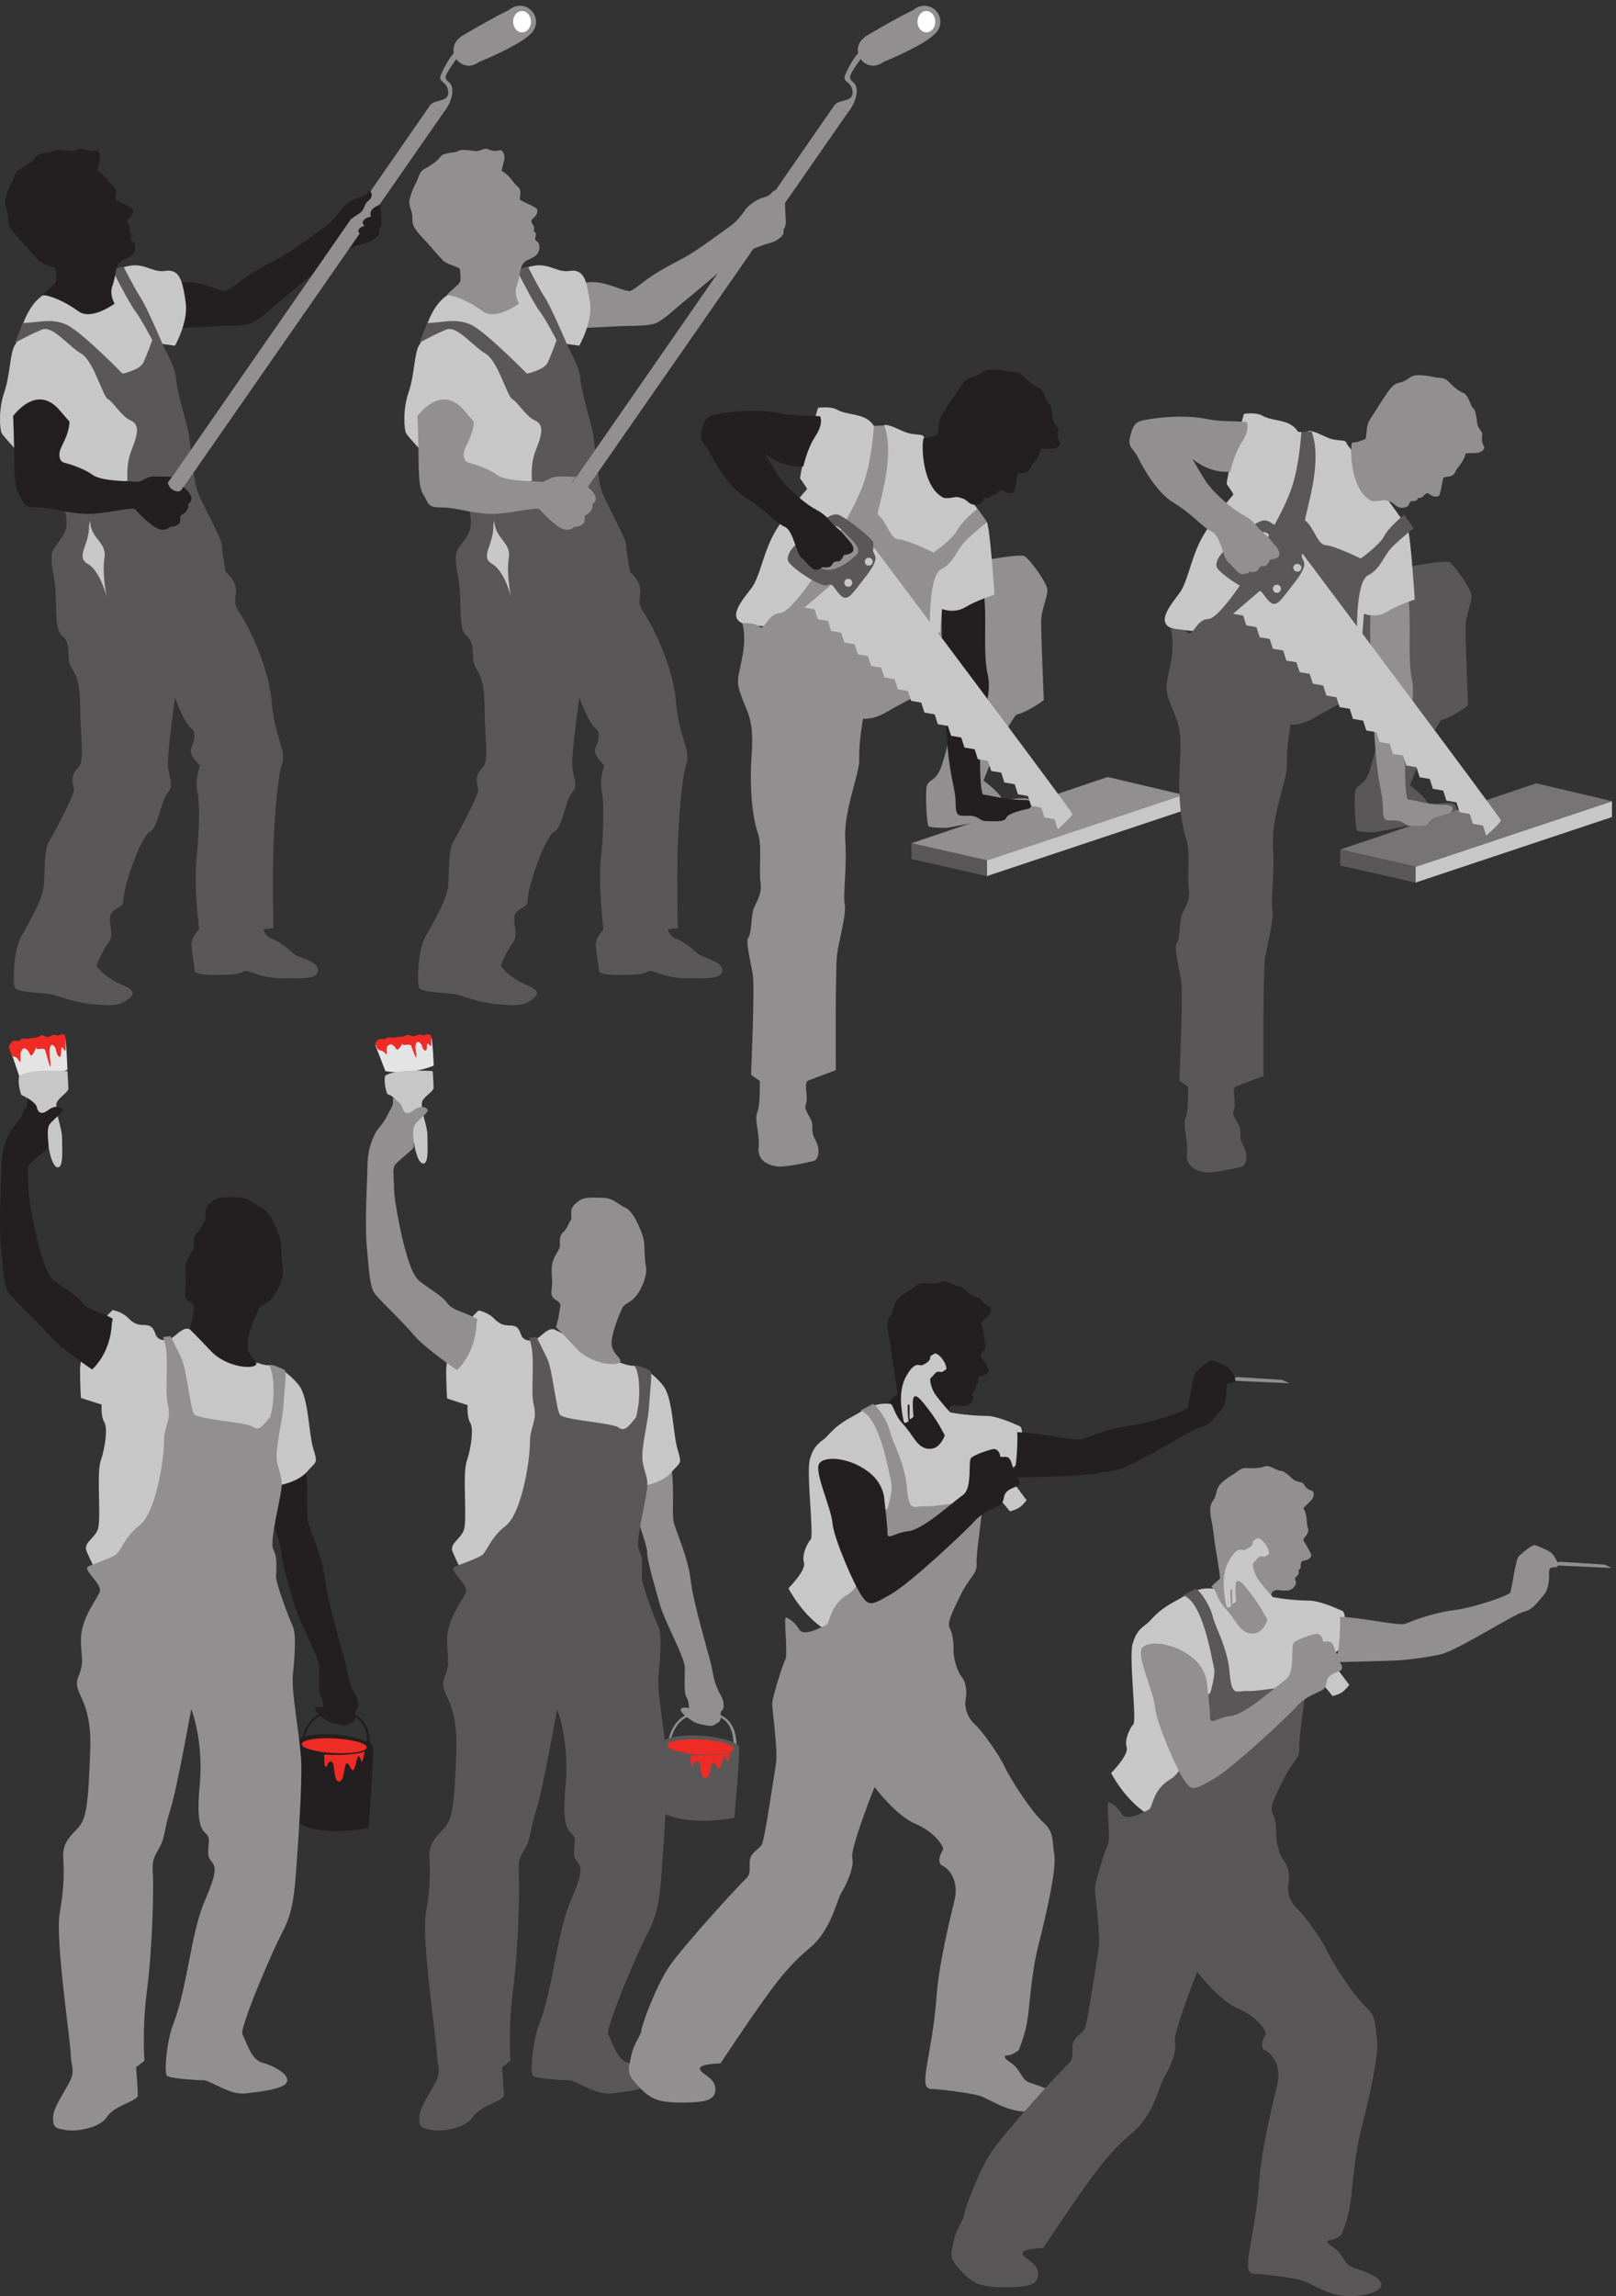 <svg xmlns="http://www.w3.org/2000/svg" xml:space="preserve" width="663.4" height="942.4"><rect width="100%" height="100%" fill="#333333" stroke="none"/><defs><clipPath id="a" clipPathUnits="userSpaceOnUse"><path d="M0 7068h1654.5V3984H0Z" clip-rule="evenodd"/></clipPath><clipPath id="b" clipPathUnits="userSpaceOnUse"><path d="M1248 7068h1654.5V3984H1248Z" clip-rule="evenodd"/></clipPath><clipPath id="c" clipPathUnits="userSpaceOnUse"><path d="M2163 5946h1489.5V3486H2163Z" clip-rule="evenodd"/></clipPath><clipPath id="d" clipPathUnits="userSpaceOnUse"><path d="M3486 5928h1489.5V3468H3486Z" clip-rule="evenodd"/></clipPath><clipPath id="e" clipPathUnits="userSpaceOnUse"><path d="M0 3894h1152V511.5H0Z" clip-rule="evenodd"/></clipPath><clipPath id="f" clipPathUnits="userSpaceOnUse"><path d="M1129.5 3894h1152V511.5h-1152z" clip-rule="evenodd"/></clipPath><clipPath id="g" clipPathUnits="userSpaceOnUse"><path d="M1941 3132h2038.5V570H1941Z" clip-rule="evenodd"/></clipPath><clipPath id="h" clipPathUnits="userSpaceOnUse"><path d="M2937 2562h2038.5V0H2937Z" clip-rule="evenodd"/></clipPath></defs><g clip-path="url(#a)" transform="matrix(.133 0 0 -.133 0 942.4)"><path d="M560.355 6213.33c50.969 10.19 102.618-22.42 132.52-25.81 10.195-1.36 30.582 18.34 64.563 42.12 33.98 23.78 76.113 44.84 110.093 63.18 33.981 18.34 117.571 80.17 136.599 93.76 19.03 13.58 33.98 30.57 47.57 50.95 13.59 20.38 48.93 37.37 52.33 37.37 3.4 0 23.79 6.79 29.22 14.94 5.44 8.16 20.39 15.63 31.94 6.8 11.56-8.84 10.2-71.34 12.24-89.68 2.03-18.34-6.8-29.21-6.8-29.21s1.36-11.55-3.4-18.35c-4.76-6.79-20.39-19.02-39.41-23.77-19.03-4.76-54.37-16.99-86.31-36.01-31.94-19.03-125.729-101.91-171.94-139.28-46.215-37.37-74.757-67.94-101.941-74.73-27.184-6.8-74.754-4.76-110.774-6.8-36.019-2.03-96.5-4.75-96.5-4.75s25.825 65.9 0 139.27" style="fill:#231f20;fill-opacity:1;fill-rule:evenodd;stroke:none"/><path d="M1328.97 6762.95c18.35 17.67 59.12 7.48 54.37 41.45-4.76 33.97-32.62 25.14-22.43 50.27 10.2 25.14 32.62 62.51 42.14 68.62l12.23-10.19c-45.53-63.86-46.89-66.58-28.55-82.21 18.36-15.62 9.52-59.1-17.66-92.39l-40.1 24.45" style="fill:#918f90;fill-opacity:1;fill-rule:evenodd;stroke:none"/><path d="M1494.79 6930.76c0-26.26-21.29-47.55-47.57-47.55-26.27 0-47.57 21.29-47.57 47.55 0 26.27 21.3 47.56 47.57 47.56 26.28 0 47.57-21.29 47.57-47.56m159.71 87.65c0-27.4-22.21-49.6-49.61-49.6s-49.61 22.2-49.61 49.6c0 27.39 22.21 49.59 49.61 49.59s49.61-22.2 49.61-49.59" style="fill:#918f90;fill-opacity:1;fill-rule:evenodd;stroke:none"/><path d="M1604.89 7068c-36.69-7.47-181.45-95.11-183.49-95.79-2.04-.68.68-90.36 25.83-89 5.43-1.36 167.18 65.22 191.64 100.55" style="fill:#918f90;fill-opacity:1;fill-rule:evenodd;stroke:none"/><path d="M1638.87 7018.74c0-18.2-12.32-32.95-27.53-32.95-15.2 0-27.52 14.75-27.52 32.95 0 18.2 12.32 32.95 27.52 32.95 15.21 0 27.53-14.75 27.53-32.95" style="fill:#fff;fill-opacity:1;fill-rule:evenodd;stroke:none"/><path d="M132.211 6174.54c-61.164-42.13-69.32-130.45-85.629-152.86-16.313-22.43-14.273-91.04-33.3-146.07-19.028-55.03-13.595-115.5-8.157-126.37 5.438-10.87 63.203-72.02 63.203-72.02s294.945-179.35 375.137-99.18c80.191 80.16 57.765 446.35 57.765 446.35l38.735-5.43s41.457 72.01 33.301 132.48c-8.157 60.47-16.989 88.32-38.739 96.47-21.746 8.16-25.144-5.43-60.48 5.44-35.34 10.87-58.445 27.85-132.524-8.15" style="fill:#c8c7c7;fill-opacity:1;fill-rule:evenodd;stroke:none"/><path d="M70.394 6089c48.254.68 91.067 16.98 137.958-6.8 46.894-23.78 169.898-149.46 169.898-149.46s53.691 10.87 64.563 34.65c10.875 23.77 27.183 68.61 27.183 68.61s-32.621 63.19-53.008 90.36c-20.386 27.18-62.523 112.78-68.64 121.61-6.114 8.83 33.3 14.27 33.3 14.27s36.7-72.01 51.649-93.76c14.953-21.73 56.406-115.49 67.961-143.35 11.555-27.85 38.738-67.93 42.133-108.7 3.398-40.76 32.621-137.91 38.058-162.37 5.438-24.46 13.594-147.43 29.903-188.87 16.312-41.44 73.398-141.99 73.398-162.38 0-20.38 12.23-82.88 12.23-82.88s33.301-25.82 31.262-59.11c-2.039-33.29-8.156-38.05 13.594-69.98 21.746-31.93 87.664-158.97 96.5-269.04 8.836-110.06 46.891-154.22 32.621-192.94-14.273-38.73-24.465-171.21-27.184-262.25-2.718-91.03 0-245.26 0-245.26l-30.582-2.71s5.438-22.42 21.747-27.86c16.312-5.43 46.894-24.46 66.601-44.16 19.707-19.7 80.191-24.46 80.191-55.03s-61.164-23.78-96.503-24.46c-82.231-2.72-116.207 27.18-129.801 21.74-13.59-5.43-25.145-10.87-52.328-10.87-27.184 0-102.621-5.43-102.621 13.59s-13.59 74.73-8.153 91.04c5.438 16.3 22.426 36.01 22.426 36.01s-16.988 129.76-8.156 218.08c8.836 88.32 10.875 170.53 2.719 206.53-8.153 36.01 8.156 80.17 8.156 80.17s-36.02 32.61-27.864 52.32c8.157 19.7 19.708 49.59 0 63.18-19.707 13.59-49.609 93.75-49.609 93.75s-21.75-156.93-21.75-201.09 21.75-66.58 0-91.04c-21.746-24.46-30.578-110.74-55.723-121.61-25.148-10.87-82.234-165.1-82.234-217.41 0-16.98-41.453-19.7-41.453-49.59 0-29.9 13.59-53-5.438-77.45-19.027-24.46-36.019-69.3-36.019-69.3s15.633-21.74 46.215-41.44c30.582-19.71 86.308-30.58 58.445-55.71-27.863-25.14-46.894-27.86-121.648-20.39-55.047 5.44-94.465 23.78-118.93 29.22-24.465 5.43-110.773 5.43-116.211 21.74-5.437 16.3-4.758 113.46 20.387 157.62 25.148 44.16 63.203 110.74 68.64 149.46 5.438 38.73 0 115.5 16.989 143.35 16.992 27.86 76.797 140.64 76.797 159.66 0 19.02-16.993 38.05 14.269 69.3 19.711 19.7 5.438 99.19 5.438 178.68 0 79.49-10.872 102.58-27.864 129.76-16.988 27.18 2.719 72.02-27.183 96.47-29.903 24.46-11.555 107.35-27.864 190.23-16.312 82.89 2.719 74.74 30.582 121.62 27.864 46.87-10.875 115.49-10.875 115.49l209.317 52.31s-5.438 49.6 10.871 91.04c16.312 41.45 30.582 80.17 0 93.76-30.578 13.58-55.047 58.42-71.356 66.58-16.308 8.15-44.175 118.21-82.91 140.63-38.738 22.42-88.347 88.32-121.648 74.05-33.3-14.26-57.766-27.17-82.23-40.76L70.393 6089" style="fill:#5a5758;fill-opacity:1;fill-rule:evenodd;stroke:none"/><path d="M571.906 5466.68c44.856-74.73 10.875-147.43 35.34-192.27" style="fill:none;stroke:#5a5758;stroke-width:7.5;stroke-linecap:butt;stroke-linejoin:miter;stroke-miterlimit:10;stroke-dasharray:1,1;stroke-dashoffset:0;stroke-opacity:1"/><path d="M277.645 5480.27c1.359-57.75 53.007-67.26 44.851-116.18-8.156-48.91 6.797-119.57 6.797-119.57s-19.707 78.81-58.445 101.23c-38.739 22.42 5.437 57.75 4.078 118.89" style="fill:#c8c7c7;fill-opacity:1;fill-rule:evenodd;stroke:none"/><path d="M285.797 5484.34c6.117-50.27 53.687-79.49 46.215-120.25-7.477-40.77 7.472-125.01 7.472-125.01" style="fill:none;stroke:#5a5758;stroke-width:7.5;stroke-linecap:butt;stroke-linejoin:miter;stroke-miterlimit:10;stroke-dasharray:1,1;stroke-dashoffset:0;stroke-opacity:1"/><path d="M300.16 6558.46c25.824-12.91 34.66-36.69 50.289-48.91 14.953-11.55 3.399-35.33 6.797-40.09 3.399-4.75 51.649-22.42 53.008-30.57 3.398-14.95-11.555-25.82-16.309-30.57-4.757-4.76 2.039-16.31 5.434-19.71 3.398-3.39 0-15.62 0-15.62s10.195-4.76 5.437-17.67c-4.753-12.91 6.118-13.59 9.516-19.7 3.398-6.11 6.797-27.17-10.875-40.08-17.668-12.91-28.543-10.87-38.055-25.14-9.515-14.27-8.156-38.72-18.351-66.58-10.192-27.86 6.797-55.03 6.797-55.03s-71.356-52.99-111.453-23.78c-40.098 29.21-86.309 49.6-110.094 49.6-6.117 0 33.98 31.25 38.734 39.4 4.758 8.15 1.363 36.69 0 42.12-1.359 5.44-38.734 12.91-51.648 25.82-12.91 12.91-32.617 36.69-50.29 56.39-17.667 19.7-45.53 43.48-44.171 69.3 1.36 25.81-8.156 33.97-9.516 50.27-1.36 16.31 12.914 50.28 21.067 64.54 8.156 14.27 8.156 32.61 25.824 42.12 17.672 9.52 38.738 23.11 48.933 37.37 10.192 14.27 48.25 11.55 55.047 17.67 6.793 6.11 31.942 2.71 51.649 0 13.59-2.04 30.582 10.19 37.379 6.79 6.793-3.4 22.425-9.51 36.695-4.76 14.273 4.76 19.707-19.7 16.312-29.21l-8.156-33.97" style="fill:#231f20;fill-opacity:1;fill-rule:evenodd;stroke:none"/><path d="m505.984 5495.89 604.156 868.94s-15.62 14.26 15.64 24.46c-18.35 12.23 7.47 27.85 19.7 27.85-4.07 8.83-5.43 23.78 25.83 36.69l197.76 284.66-40.1 24.46-185.52-267.68c8.83-12.23 2.03-23.1-8.84-31.25-10.87-8.15-8.15-26.5-27.18-38.05-19.03-11.55-26.51-19.02-26.51-19.02v-.68l-615.029-886.6 40.093-23.78" style="fill:#918f90;fill-opacity:1;fill-rule:evenodd;stroke:none"/><path d="M214.441 5784.64c-1.359-44.84-28.543-76.1-30.582-95.8-2.718-20.38 5.438-28.53 15.629-31.25 10.196-2.71 55.047-14.95 85.629-36.69 30.582-21.74 111.453-19.02 133.203-21.74 21.746-2.71 29.223 16.31 58.446 16.31 29.222 0 53.687-1.36 53.687-1.36l-12.914-16.31s4.078-27.17 32.621-28.53c10.195-.68 14.949 14.27 14.949 14.27s25.829-19.02 25.829-36.01-14.274-14.95-10.196-20.38c4.078-5.44-6.797-24.46-18.347-29.22-11.555-4.75-1.36-21.74-10.196-28.53-8.836-6.79-16.308-8.83-23.105-8.83-6.797 0-12.235-12.91-33.301-8.84-21.066 4.08-54.367 35.33-78.832 62.51-6.797 7.47-65.242-8.83-128.445-13.59-63.2-4.76-126.403 19.03-171.258 19.03-44.852 0-39.414 7.47-59.125 40.76-19.707 33.29-10.871 99.87-17.668 241.86 33.98 42.12 91.066 82.89 147.473 12.91" style="fill:#231f20;fill-opacity:1;fill-rule:evenodd;stroke:none"/></g><g clip-path="url(#b)" transform="matrix(.133 0 0 -.133 0 942.4)"><path d="M1808.36 6213.33c50.96 10.19 102.61-22.42 132.52-25.81 10.19-1.36 30.58 18.34 64.56 42.12 33.98 23.78 76.11 44.84 110.09 63.18 33.98 18.34 117.57 80.17 136.6 93.76 19.03 13.58 33.98 30.57 47.57 50.95 13.59 20.38 48.93 37.37 52.33 37.37 3.4 0 23.79 6.79 29.22 14.94 5.44 8.16 20.39 15.63 31.94 6.8 11.56-8.84 10.2-71.34 12.24-89.68 2.03-18.34-6.8-29.21-6.8-29.21s1.36-11.55-3.4-18.35c-4.76-6.79-20.39-19.02-39.41-23.77-19.03-4.76-54.37-16.99-86.31-36.01-31.94-19.03-125.73-101.91-171.94-139.28-46.21-37.37-74.76-67.94-101.94-74.73-27.18-6.8-74.75-4.76-110.77-6.8-36.02-2.03-96.5-4.75-96.5-4.75s25.82 65.9 0 139.27m768.61 549.62c18.35 17.67 59.12 7.48 54.37 41.45-4.76 33.97-32.62 25.14-22.43 50.27 10.2 25.14 32.62 62.51 42.14 68.62l12.23-10.19c-45.53-63.86-46.89-66.58-28.55-82.21 18.36-15.62 9.52-59.1-17.66-92.39l-40.1 24.45" style="fill:#918f90;fill-opacity:1;fill-rule:evenodd;stroke:none"/><path d="M2742.79 6930.76c0-26.26-21.29-47.55-47.57-47.55-26.27 0-47.57 21.29-47.57 47.55 0 26.27 21.3 47.56 47.57 47.56 26.28 0 47.57-21.29 47.57-47.56m159.71 87.65c0-27.4-22.21-49.6-49.61-49.6s-49.61 22.2-49.61 49.6c0 27.39 22.21 49.59 49.61 49.59s49.61-22.2 49.61-49.59" style="fill:#918f90;fill-opacity:1;fill-rule:evenodd;stroke:none"/><path d="M2852.89 7068c-36.69-7.47-181.45-95.11-183.49-95.79-2.04-.68.68-90.36 25.83-89 5.43-1.36 167.18 65.22 191.64 100.55" style="fill:#918f90;fill-opacity:1;fill-rule:evenodd;stroke:none"/><path d="M2886.87 7018.74c0-18.2-12.32-32.95-27.53-32.95-15.2 0-27.52 14.75-27.52 32.95 0 18.2 12.32 32.95 27.52 32.95 15.21 0 27.53-14.75 27.53-32.95" style="fill:#fff;fill-opacity:1;fill-rule:evenodd;stroke:none"/><path d="M1380.21 6174.54c-61.16-42.13-69.32-130.45-85.63-152.86-16.31-22.43-14.27-91.04-33.3-146.07-19.03-55.03-13.59-115.5-8.15-126.37 5.43-10.87 63.2-72.02 63.2-72.02s294.94-179.35 375.13-99.18c80.2 80.16 57.77 446.35 57.77 446.35l38.73-5.43s41.46 72.01 33.31 132.48c-8.16 60.47-16.99 88.32-38.74 96.47-21.75 8.16-25.15-5.43-60.48 5.44-35.34 10.87-58.45 27.85-132.53-8.15" style="fill:#c8c7c7;fill-opacity:1;fill-rule:evenodd;stroke:none"/><path d="M1318.39 6089c48.26.68 91.07 16.98 137.97-6.8 46.89-23.78 169.89-149.46 169.89-149.46s53.69 10.87 64.56 34.65c10.88 23.77 27.19 68.61 27.19 68.61s-32.62 63.19-53.01 90.36c-20.39 27.18-62.53 112.78-68.64 121.61-6.12 8.83 33.3 14.27 33.3 14.27s36.7-72.01 51.65-93.76c14.95-21.73 56.4-115.49 67.96-143.35 11.55-27.85 38.74-67.93 42.13-108.7 3.4-40.76 32.62-137.91 38.06-162.37 5.44-24.46 13.59-147.43 29.9-188.87s73.4-141.99 73.4-162.38c0-20.38 12.23-82.88 12.23-82.88s33.3-25.82 31.26-59.11c-2.04-33.29-8.15-38.05 13.6-69.98 21.74-31.93 87.66-158.97 96.5-269.04 8.83-110.06 46.89-154.22 32.62-192.94-14.27-38.73-24.47-171.21-27.19-262.25-2.72-91.03 0-245.26 0-245.26l-30.58-2.71s5.44-22.42 21.75-27.86c16.31-5.43 46.89-24.46 66.6-44.16 19.71-19.7 80.19-24.46 80.19-55.03s-61.16-23.78-96.5-24.46c-82.23-2.72-116.21 27.18-129.8 21.74-13.59-5.43-25.15-10.87-52.33-10.87-27.19 0-102.62-5.43-102.62 13.59s-13.59 74.73-8.16 91.04c5.44 16.3 22.43 36.01 22.43 36.01s-16.99 129.76-8.16 218.08c8.84 88.32 10.88 170.53 2.72 206.53-8.15 36.01 8.16 80.17 8.16 80.17s-36.02 32.61-27.86 52.32c8.15 19.7 19.7 49.59 0 63.18-19.71 13.59-49.61 93.75-49.61 93.75s-21.75-156.93-21.75-201.09 21.75-66.58 0-91.04c-21.75-24.46-30.58-110.74-55.73-121.61-25.14-10.87-82.23-165.1-82.23-217.41 0-16.98-41.45-19.7-41.45-49.59 0-29.9 13.59-53-5.44-77.45-19.03-24.46-36.02-69.3-36.02-69.3s15.63-21.74 46.21-41.44c30.59-19.71 86.31-30.58 58.45-55.71-27.86-25.14-46.9-27.86-121.65-20.39-55.05 5.44-94.46 23.78-118.93 29.22-24.46 5.43-110.77 5.43-116.21 21.74-5.44 16.3-4.76 113.46 20.39 157.62 25.15 44.16 63.2 110.74 68.64 149.46 5.43 38.73 0 115.5 16.99 143.35 16.99 27.86 76.79 140.64 76.79 159.66 0 19.02-16.99 38.05 14.27 69.3 19.71 19.7 5.44 99.19 5.44 178.68 0 79.49-10.87 102.58-27.86 129.76-16.99 27.18 2.72 72.02-27.19 96.47-29.9 24.46-11.55 107.35-27.86 190.23-16.31 82.89 2.72 74.74 30.58 121.62 27.86 46.87-10.87 115.49-10.87 115.49l209.31 52.31s-5.43 49.6 10.87 91.04c16.32 41.45 30.59 80.17 0 93.76-30.57 13.58-55.04 58.42-71.35 66.58-16.31 8.15-44.17 118.21-82.91 140.63-38.74 22.42-88.35 88.32-121.65 74.05-33.3-14.26-57.77-27.17-82.23-40.76l23.78 61.15" style="fill:#5a5758;fill-opacity:1;fill-rule:evenodd;stroke:none"/><path d="M1819.91 5466.68c44.85-74.73 10.87-147.43 35.34-192.27" style="fill:none;stroke:#5a5758;stroke-width:7.5;stroke-linecap:butt;stroke-linejoin:miter;stroke-miterlimit:10;stroke-dasharray:1,1;stroke-dashoffset:0;stroke-opacity:1"/><path d="M1525.64 5480.27c1.36-57.75 53.01-67.26 44.86-116.18-8.16-48.91 6.79-119.57 6.79-119.57s-19.7 78.81-58.44 101.23c-38.74 22.42 5.44 57.75 4.08 118.89" style="fill:#c8c7c7;fill-opacity:1;fill-rule:evenodd;stroke:none"/><path d="M1533.8 5484.34c6.11-50.27 53.68-79.49 46.21-120.25-7.47-40.77 7.47-125.01 7.47-125.01" style="fill:none;stroke:#5a5758;stroke-width:7.5;stroke-linecap:butt;stroke-linejoin:miter;stroke-miterlimit:10;stroke-dasharray:1,1;stroke-dashoffset:0;stroke-opacity:1"/><path d="M1548.16 6558.46c25.82-12.91 34.66-36.69 50.29-48.91 14.95-11.55 3.4-35.33 6.8-40.09 3.39-4.75 51.64-22.42 53-30.57 3.4-14.95-11.55-25.82-16.3-30.57-4.76-4.76 2.03-16.31 5.43-19.71 3.4-3.39 0-15.62 0-15.62s10.19-4.76 5.44-17.67c-4.76-12.91 6.11-13.59 9.51-19.7 3.4-6.11 6.8-27.17-10.87-40.08-17.67-12.91-28.55-10.87-38.06-25.14-9.51-14.27-8.15-38.72-18.35-66.58-10.19-27.86 6.8-55.03 6.8-55.03s-71.36-52.99-111.46-23.78c-40.09 29.21-86.3 49.6-110.09 49.6-6.12 0 33.98 31.25 38.74 39.4 4.75 8.15 1.36 36.69 0 42.12-1.36 5.44-38.74 12.91-51.65 25.82-12.91 12.91-32.62 36.69-50.29 56.39-17.67 19.7-45.53 43.48-44.17 69.3 1.36 25.81-8.16 33.97-9.52 50.27-1.36 16.31 12.91 50.28 21.07 64.54 8.15 14.27 8.15 32.61 25.82 42.12 17.67 9.52 38.74 23.11 48.93 37.37 10.2 14.27 48.25 11.55 55.05 17.67 6.79 6.11 31.94 2.71 51.65 0 13.59-2.04 30.58 10.19 37.38 6.79 6.79-3.4 22.42-9.51 36.69-4.76 14.28 4.76 19.71-19.7 16.32-29.21l-8.16-33.97m205.82-1062.57 604.16 868.94s-15.62 14.26 15.64 24.46c-18.35 12.23 7.47 27.85 19.7 27.85-4.07 8.83-5.43 23.78 25.83 36.69l197.76 284.66-40.1 24.46-185.52-267.68c8.83-12.23 2.03-23.1-8.84-31.25-10.87-8.15-8.15-26.5-27.18-38.05-19.03-11.55-26.51-19.02-26.51-19.02v-.68l-615.03-886.6 40.09-23.78" style="fill:#918f90;fill-opacity:1;fill-rule:evenodd;stroke:none"/><path d="M1462.44 5784.64c-1.36-44.84-28.54-76.1-30.58-95.8-2.72-20.38 5.44-28.53 15.63-31.25 10.19-2.71 55.05-14.95 85.63-36.69s111.45-19.02 133.2-21.74c21.75-2.71 29.22 16.31 58.45 16.31 29.22 0 53.68-1.36 53.68-1.36l-12.91-16.31s4.08-27.17 32.62-28.53c10.2-.68 14.95 14.27 14.95 14.27s25.83-19.02 25.83-36.01-14.28-14.95-10.2-20.38c4.08-5.44-6.79-24.46-18.35-29.22-11.55-4.75-1.35-21.74-10.19-28.53-8.84-6.79-16.31-8.83-23.11-8.83-6.79 0-12.23-12.91-33.3-8.84-21.06 4.08-54.36 35.33-78.83 62.51-6.8 7.47-65.24-8.83-128.44-13.59s-126.41 19.03-171.26 19.03c-44.85 0-39.42 7.47-59.13 40.76-19.7 33.29-10.87 99.87-17.67 241.86 33.99 42.12 91.07 82.89 147.48 12.91" style="fill:#918f90;fill-opacity:1;fill-rule:evenodd;stroke:none"/></g><g clip-path="url(#c)" transform="matrix(.133 0 0 -.133 0 942.4)"><path d="M3046.85 5358.3s102.42 18.75 115.88 11.13c13.46-7.62 70.23-81.44 70.23-105.46 0-24.02-19.31-56.83-19.31-100.18 0-43.36 8.19-238.46 8.19-238.46s-45.65-35.15-86.03-45.7c-48.58-65.04-100.08-202.72-100.08-202.72s40.97-29.29 56.77-54.48c5.27-8.21 37.46 0 70.23 0 32.78 0 21.66-40.43 21.66-40.43s-259.28-50.97-261.62-50.97c-2.34 0-51.5 0-56.77 5.27-5.27 5.27-11.12 102.53-5.27 124.21 5.86 21.67 29.27 13.47 45.66 62.1 16.38 48.63 43.31 162.29 43.31 162.29s-105.35 257.21-75.5 408.37" style="fill:#918f90;fill-opacity:1;fill-rule:evenodd;stroke:none"/><path d="m2813.23 4483.63 232.94-52.74 606.33 202.14-233.52 55.07-605.75-204.47" style="fill:#918f90;fill-opacity:1;fill-rule:evenodd;stroke:none"/><path d="M2907.59 5206.61c-5.85-73.23 9.37-335.12 17.56-429.45 8.2-94.33 24.58-127.14 24.58-170.49 0-43.36 10.54-38.08 40.39-38.08 29.84 0 35.11-16.41 50.92-16.41 15.8 0 64.96-5.27 64.96 11.13 10.54 16.4 70.23 26.95 70.23 26.95s35.12 26.95-19.31 26.95c-54.43 0-107.69 16.41-121.15 16.41-13.47 0-13.47 175.76-5.27 216.19 8.2 40.42 29.85 103.12 18.73 151.74-11.12 48.63-8.19 107.81-8.19 172.84 0 65.04-7.61 108.39-7.61 108.39l-125.84-76.17" style="fill:#231f20;fill-opacity:1;fill-rule:evenodd;stroke:none"/><path d="M2852.44 5734.49c-2.34 16.99-28.09 3.52-66.13 21.1-38.04 17.57-53.26 21.67-57.36 17.57-4.09-4.1-31.6-1.76-31.6-1.76s-9.95 18.17-33.95 27.54c-23.99 9.38-57.35 9.96-79.01 22.26-21.66 12.31-59.7 5.86-59.7 5.86s-53.26-182.21-55.01-217.95c14.05-18.16 21.65-32.22 21.65-32.22s-79.01-89.05-108.86-150.57c-29.84-61.52-38.04-122.45-63.79-156.43-25.75-33.99-73.16-87.3-27.51-107.22 45.65-19.92 610.44-29.29 610.44-29.29l5.85 73.23s37.45-15.82 73.15 5.86c35.71 21.67 88.96 38.08 88.96 38.08s-13.46 205.65-23.41 223.81c-9.95 18.16-193.72 260.13-193.72 260.13" style="fill:#c8c7c7;fill-opacity:1;fill-rule:evenodd;stroke:none"/><path d="M2728.95 5773.16c36.87-94.33-19.9-251.34-19.9-274.78 29.27-23.43 37.46-74.99 64.97-76.75 27.5-1.76 107.69-41.01 107.69-41.01s58.52 41.01 72.57 68.54c14.04 27.54 62.62 66.8 62.62 66.8l29.26-41.6s-40.96-32.81-66.71-58.59c-25.75-25.78-36.88-68.55-74.33-86.71-37.46-18.17-35.12-162.88-35.12-190.42 0-27.53-43.31-201.54-43.31-201.54s-50.92-25.19-90.13-48.63c-39.21-23.43-72.57-21.68-72.57-19.92 0 1.76-14.05-78.51-11.71-123.62 2.35-45.11-49.16-160.53-43.31-250.76 5.85-90.23-7.61-169.32-1.75-198.62 5.85-29.29-17.56-111.9-23.42-153.5-5.85-41.6-4.09-358.56-4.09-358.56s-68.48-25.78-84.28-31.64c-15.8-5.86-2.34-43.35-5.85-64.45-3.51-21.09-11.12-12.88 11.71-53.31 13.46-23.44-2.35-33.4 15.8-66.79 18.14-33.4 5.85-59.18-2.34-62.69-8.2-3.52-91.31-21.68-116.47-18.16-25.17 3.51-60.87 15.81-56.77 59.17 4.09 43.36-14.05 84.37-4.1 107.8 9.95 23.44 7.61 96.67 7.61 96.67l-26.93 19.34s11.71 264.82 5.86 305.83c-5.86 41.01-24 104.29-14.05 117.76 9.95 13.48 8.19 55.08 14.05 80.86 5.85 25.78 29.26 46.87 23.41 88.47-5.85 41.59 5.85 113.66-8.2 152.91-14.04 39.26-26.92 127.14-19.31 237.29 7.61 110.15-9.95 127.72-29.26 178.69-19.32 50.97-14.05 55.08 0 123.62 14.04 68.55.58 107.81.58 107.81s39.22 2.93 53.26-11.13c14.05-14.07 27.51 42.18 62.62 42.18 35.12 0 131.69 145.89 166.81 215.6 35.11 69.73 76.08 132.41 97.15 201.55 21.07 69.13 26.34 160.53 26.34 160.53" style="fill:#918f90;fill-opacity:1;fill-rule:evenodd;stroke:none"/><path d="M3212.96 5699.78c-5.26-28.12-26.33-42.18-33.94-60.35-7.61-17.57-33.36-11.71-36.29-16.4-4.09-4.69-8.77-54.49-16.38-58-12.88-6.45-26.92 4.68-32.19 8.2-5.86 3.52-15.22-6.44-17.56-9.96-2.34-4.69-15.22-4.1-15.22-4.1s-2.34-11.72-15.8-9.96c-12.88 1.17-11.12-9.96-15.8-14.65-4.68-4.68-24-12.89-40.39 1.17-16.97 13.48-11.7 9.38-27.5 14.65-16.39 5.27-19.32-4.1-48.58-1.17-73.16 34.57-69.65 187.48-60.87 185.14 9.37-2.93 35.7 8.2 40.38 10.54 4.69 2.93 2.93 39.84 11.13 55.08 9.94 16.41 26.33 40.42 40.38 62.69 15.22 21.09 30.43 53.31 55.01 59.17 25.76 5.28 30.44 15.82 45.07 21.68 15.8 5.86 51.5 0 67.3-3.51 15.22-4.11 32.78.58 45.66-13.48 14.04-14.06 32.18-31.05 49.16-36.91 15.8-6.45 22.82-42.77 30.43-48.04 7.61-4.69 11.12-29.3 12.88-48.05 1.17-13.47 17.55-26.95 16.39-34.56-1.76-7.03-3.52-23.44 4.68-36.33 7.61-11.13-14.05-22.85-24.58-21.68l-33.37-1.17" style="fill:#231f20;fill-opacity:1;fill-rule:evenodd;stroke:none"/><path d="M2698.52 5395.27s611.6-814.38 611.6-821.41c0-7.03-45.07-46.88-45.07-46.88l-.4.36-9.81 30.58-31.34 5.39.18-.24-9.8 30.59-31.35 5.39.18-.24-9.8 30.58-31.35 5.4.19.35-9.81 30.58-31.35 5.39-.4-.23-9.8 30.58-31.35 5.4.18.34-9.8 30.59-31.35 5.39.18-.24-9.8 30.58-31.34 5.4-.41.35-9.81 30.58-31.34 5.39.18-.23-9.8 30.58-31.35 5.39.18-.23-9.8 30.57-31.35 5.4-.4.35-9.81 30.58-31.34 5.4.18-.24-9.81 30.58-31.34 5.4.18.34-9.81 30.58-31.34 5.4-.4-.23-9.81 30.57-31.34 5.4.18-.24-9.8 30.58-31.35 5.4.18.35-9.8 30.58-31.35 5.39-.4-.23-9.81 30.58-31.34 5.39.18.35-9.81 30.58-31.34 5.4.18-.24-9.81 30.58-31.34 5.39 215.38 184.56" style="fill:#c8c7c7;fill-opacity:1;fill-rule:evenodd;stroke:none"/><path d="M2512.33 5453.99c22.18 20.8 53.8 52.01 77.09 42.7 23.29-9.31 101.49-71.17 105.37-83.21 3.88-12.05-3.88-21.9 2.21-33.94 6.11-12.05 14.98-21.9-25.5-73.91-40.49-52.01-53.8-75-73.21-60.22-19.41 14.78-27.18 45.98-44.37 35.04-17.19-10.95-119.79 58.03-122.01 76.09-5.54 38.32 62.12 77.19 62.12 77.19l73.76 24.14c13.31 10.95 22.73 0 43.81-20.26 21.08-20.25 49.91-47.08 31.61-64.05-18.3-16.97-57.12-49.82-92.61-45.99-35.5 3.84-69.88 53.11-69.88 53.11l31.61 73.31" style="fill:#5a5758;fill-opacity:1;fill-rule:evenodd;stroke:none"/><path d="M2630.63 5287.46c0-6.79-5.5-12.3-12.29-12.3-6.79 0-12.29 5.51-12.29 12.3 0 6.8 5.5 12.31 12.29 12.31 6.79 0 12.29-5.51 12.29-12.31m63.21 65.04c0-6.8-5.51-12.31-12.3-12.31-6.78 0-12.29 5.51-12.29 12.31 0 6.79 5.51 12.3 12.29 12.3 6.79 0 12.3-5.51 12.3-12.3" style="fill:#c8c7c7;fill-opacity:1;fill-rule:evenodd;stroke:none"/><path d="M2531.23 5801.29c-53.84 4.1-79.6 0-128.76 9.96s-119.39 7.62-168.56 0c-49.16-7.62-55.59-9.96-67.3-49.8-11.71-39.84 7.61-39.84 21.66-67.38 14.04-27.53 57.35-110.73 114.71-144.71 57.35-33.98 91.3-77.34 118.81-89.06 27.5-11.71 35.69-83.19 51.5-95.5 15.8-12.3 32.19-39.25 45.65-37.49 13.46 1.76 19.9 8.2 19.9 8.2s21.65-4.1 28.09 5.86c6.44 9.96 7.61 11.72 19.32 11.72 11.7 0 18.14 19.92 18.14 19.92s29.84 1.76 29.84 17.57c0 15.82-15.8 28.13-29.84 45.7-14.05 17.58-25.75 21.68-45.65 45.7-19.9 24.02-37.46 27.54-63.21 45.7-25.75 18.16-71.4 57.42-91.3 87.3-19.9 29.88-43.31 71.48-43.31 71.48s51.5-45.7 118.81-39.84c0 0 11.12 52.72 35.7 90.81 28.68 42.77 15.8 63.86 15.8 63.86" style="fill:#231f20;fill-opacity:1;fill-rule:evenodd;stroke:none"/><path d="M3652.5 4633.03v-48.63l-606.34-202.13v48.63l606.34 202.13" style="fill:#c8c7c7;fill-opacity:1;fill-rule:evenodd;stroke:none"/><path d="m2813.23 4483.63 232.94-52.73v-48.63L2813.23 4435v48.63" style="fill:#5a5758;fill-opacity:1;fill-rule:evenodd;stroke:none"/></g><g clip-path="url(#d)" transform="matrix(.133 0 0 -.133 0 942.4)"><path d="M4362.84 5339.43s98.64 18.63 111.61 11.06c12.96-7.57 67.64-80.92 67.64-104.79 0-23.87-18.6-56.47-18.6-99.55s7.89-236.94 7.89-236.94-43.97-34.93-82.86-45.41c-46.78-64.62-96.39-201.43-96.39-201.43s39.46-29.11 54.68-54.14c5.07-8.15 36.07 0 67.64 0s20.85-40.17 20.85-40.17-249.7-50.65-251.96-50.65c-2.25 0-49.6 0-54.67 5.24-5.08 5.24-10.71 101.88-5.08 123.42 5.64 21.54 28.19 13.39 43.97 61.71 15.78 48.32 41.71 161.26 41.71 161.26s-101.46 255.57-72.71 405.77" style="fill:#5a5758;fill-opacity:1;fill-rule:evenodd;stroke:none"/><path d="m4136.64 4464.09 232.82-52.75 606.04 202.22-233.41 55.1-605.45-204.57" style="fill:#777475;fill-opacity:1;fill-rule:evenodd;stroke:none"/><path d="M4230.3 5188.27c-5.3-72.82 8.49-333.19 15.92-426.97 7.43-93.78 22.29-126.41 22.29-169.51 0-43.11 9.55-37.86 36.62-37.86 27.06 0 31.83-16.31 46.16-16.31 14.33 0 58.9-5.24 58.9 11.06 9.55 16.32 63.68 26.8 63.68 26.8s31.84 26.8-17.51 26.8-97.64 16.31-109.84 16.31c-12.21 0-12.21 174.75-4.78 214.94 7.43 40.19 27.06 102.52 16.98 150.86-10.08 48.35-7.43 107.18-7.43 171.84s-6.9 107.76-6.9 107.76l-114.09-75.72" style="fill:#918f90;fill-opacity:1;fill-rule:evenodd;stroke:none"/><path d="M4156.69 5716.52c-2.26 16.88-27.19 3.49-64.01 20.96-36.81 17.46-51.54 21.54-55.5 17.46-3.97-4.08-30.59-1.75-30.59-1.75s-9.63 18.05-32.85 27.36c-23.22 9.32-55.51 9.9-76.47 22.12-20.96 12.23-57.77 5.82-57.77 5.82s-51.55-181.03-53.25-216.54c13.6-18.05 20.96-32.02 20.96-32.02s-76.47-88.48-105.35-149.61c-28.89-61.12-36.82-121.66-61.74-155.42-24.92-33.76-70.81-86.74-26.62-106.53 44.18-19.79 590.77-29.1 590.77-29.1l5.66 72.76s36.25-15.72 70.81 5.82c34.55 21.54 86.09 37.84 86.09 37.84s-13.03 204.32-22.65 222.37c-9.63 18.04-187.49 258.46-187.49 258.46" style="fill:#c8c7c7;fill-opacity:1;fill-rule:evenodd;stroke:none"/><path d="M4048.18 5754.64c36.61-94.3-19.75-251.29-19.75-274.72 29.05-23.43 37.18-74.97 64.49-76.73 27.31-1.76 106.9-41 106.9-41s58.1 41 72.05 68.53c13.94 27.53 62.16 66.78 62.16 66.78l29.05-41.59s-40.67-32.8-66.23-58.58c-25.56-25.77-36.6-68.53-73.79-86.69-37.18-18.16-34.86-162.84-34.86-190.37s-42.99-201.5-42.99-201.5-50.55-25.18-89.47-48.61c-38.93-23.43-72.04-21.68-72.04-19.92 0 1.76-13.95-78.49-11.62-123.59 2.32-45.11-48.81-160.5-43-250.71 5.81-90.2-7.55-169.28-1.74-198.57 5.81-29.28-17.43-111.87-23.24-153.46-5.81-41.59-4.07-358.48-4.07-358.48s-67.97-25.77-83.66-31.63c-15.69-5.86-2.32-43.35-5.81-64.44-3.49-21.08-11.04-12.88 11.62-53.3 13.36-23.43-2.32-33.39 15.69-66.77 18.01-33.39 5.81-59.16-2.33-62.68-8.13-3.51-90.63-21.67-115.61-18.16-24.98 3.52-60.43 15.82-56.36 59.16 4.07 43.35-13.94 84.35-4.07 107.78 9.88 23.43 7.55 96.65 7.55 96.65l-26.72 19.33s11.62 264.76 5.81 305.76c-5.81 41.01-23.82 104.27-13.94 117.74 9.87 13.47 8.13 55.06 13.94 80.83 5.81 25.78 29.05 46.86 23.24 88.45-5.81 41.59 5.81 113.64-8.13 152.88-13.95 39.25-26.73 127.11-19.18 237.23 7.56 110.12-9.87 127.7-29.05 178.65-19.17 50.97-13.94 55.07 0 123.6 13.95 68.53.59 107.78.59 107.78s38.92 2.92 52.87-11.13c13.94-14.06 27.3 42.17 62.16 42.17s130.72 145.85 165.58 215.56c34.86 69.7 75.53 132.38 96.45 201.5 20.91 69.12 26.14 160.49 26.14 160.49" style="fill:#5a5758;fill-opacity:1;fill-rule:evenodd;stroke:none"/><path d="M4523.88 5686.97c-5.1-27.53-25.5-41.3-32.86-59.08-7.36-17.2-32.29-11.47-35.13-16.06-3.96-4.58-8.5-53.34-15.86-56.78-12.46-6.31-26.06 4.59-31.15 8.03-5.67 3.44-14.74-6.31-17-9.75-2.27-4.59-14.73-4.01-14.73-4.01s-2.27-11.47-15.3-9.75c-12.46 1.14-10.76-9.75-15.3-14.34-4.53-4.59-23.22-12.62-39.09 1.15-16.42 13.19-11.33 9.17-26.62 14.33-15.86 5.17-18.7-4.01-47.02-1.14-70.82 33.84-67.42 183.53-58.92 181.24 9.06-2.87 34.56 8.03 39.09 10.32 4.53 2.87 2.83 39 10.76 53.91 9.63 16.06 25.5 39.58 39.09 61.37 14.73 20.65 29.46 52.2 53.25 57.93 24.93 5.16 29.46 15.49 43.63 21.22 15.3 5.74 49.85 0 65.15-3.44 14.73-4.01 31.72.58 44.19-13.19 13.6-13.77 31.15-30.4 47.58-36.13 15.3-6.31 22.1-41.87 29.47-47.03 7.36-4.59 10.76-28.68 12.46-47.04 1.13-13.19 16.99-26.38 15.86-33.84-1.7-6.88-3.4-22.94 4.53-35.55 7.37-10.9-13.59-22.37-23.79-21.22l-32.29-1.15" style="fill:#918f90;fill-opacity:1;fill-rule:evenodd;stroke:none"/><path d="M4021.23 5376.29s611.54-815.05 611.54-822.09c0-7.03-45.06-46.91-45.06-46.91l-.4.35-9.81 30.61-31.34 5.4.18-.24-9.8 30.61-31.34 5.4.18-.24-9.81 30.61-31.34 5.39.19.36-9.81 30.6-31.34 5.4-.4-.24-9.81 30.61-31.34 5.4.18.35-9.8 30.6-31.34 5.4.18-.23-9.81 30.6-31.34 5.4-.4.35-9.81 30.61-31.34 5.4.18-.24-9.8 30.61-31.34 5.39.18-.23-9.81 30.6-31.34 5.4-.4.35-9.8 30.61-31.34 5.4.18-.24-9.81 30.61-31.34 5.4.18.35-9.8 30.6-31.34 5.4-.41-.24-9.8 30.61-31.34 5.4.18-.24-9.81 30.61-31.34 5.4.18.35-9.8 30.6-31.34 5.4-.41-.23-9.8 30.6-31.34 5.4.18.35-9.81 30.61-31.34 5.4.18-.24-9.8 30.6-31.34 5.41 215.35 184.7" style="fill:#c8c7c7;fill-opacity:1;fill-rule:evenodd;stroke:none"/><path d="M3835.42 5435.41c22.23 20.84 53.9 52.1 77.24 42.78 23.33-9.33 101.68-71.3 105.57-83.36 3.88-12.07-3.89-21.94 2.22-34.01 6.11-12.06 15-21.93-25.56-74.03s-53.9-75.13-73.34-60.33c-19.45 14.81-27.23 46.07-44.46 35.1-17.22-10.97-120.01 58.14-122.23 76.23-5.56 38.39 62.23 77.33 62.23 77.33l73.89 24.18c13.34 10.97 22.79 0 43.9-20.3 21.12-20.29 50.01-47.16 31.67-64.16-18.34-17-57.23-49.91-92.79-46.07-35.56 3.84-70.01 53.2-70.01 53.2l31.67 73.44" style="fill:#5a5758;fill-opacity:1;fill-rule:evenodd;stroke:none"/><path d="M3953.85 5268.89c0-6.93-5.6-12.54-12.51-12.54s-12.52 5.61-12.52 12.54c0 6.93 5.61 12.54 12.52 12.54 6.91 0 12.51-5.61 12.51-12.54m63.1 64.88c0-6.63-5.6-12-12.51-12s-12.51 5.37-12.51 12c0 6.62 5.6 11.99 12.51 11.99s12.51-5.37 12.51-11.99" style="fill:#c8c7c7;fill-opacity:1;fill-rule:evenodd;stroke:none"/><path d="M3847.91 5783.57c-52.91 4.07-78.23 0-126.55 9.88-48.31 9.88-117.34 7.56-165.66 0-48.32-7.56-54.65-9.88-66.15-49.4-11.51-39.53 7.47-39.53 21.28-66.85 13.81-27.32 56.37-109.86 112.74-143.57 56.38-33.71 89.74-76.72 116.78-88.35 27.03-11.62 35.09-82.54 50.62-94.74 15.53-12.21 31.64-38.95 44.87-37.2 13.23 1.74 19.55 8.13 19.55 8.13s21.29-4.06 27.61 5.82c6.33 9.88 7.48 11.62 18.99 11.62 11.5 0 17.83 19.77 17.83 19.77s29.34 1.74 29.34 17.43-15.53 27.9-29.34 45.34c-13.81 17.44-25.31 21.51-44.87 45.34-19.56 23.83-36.81 27.32-62.13 45.34-25.3 18.01-70.17 56.96-89.73 86.6-19.56 29.65-42.57 70.91-42.57 70.91s50.62-45.33 116.78-39.52c0 0 10.92 52.31 35.08 90.09 28.19 42.43 15.53 63.36 15.53 63.36" style="fill:#918f90;fill-opacity:1;fill-rule:evenodd;stroke:none"/><path d="M4975.5 4613.06v-48.63l-606.03-202.14v48.62l606.03 202.15" style="fill:#c8c7c7;fill-opacity:1;fill-rule:evenodd;stroke:none"/><path d="m4136.64 4463.68 232.83-52.75v-48.65l-232.83 52.75v48.65" style="fill:#5a5758;fill-opacity:1;fill-rule:evenodd;stroke:none"/></g><g clip-path="url(#e)" transform="matrix(.133 0 0 -.133 0 942.4)"><path d="M1142.61 1701.08c0 46.79-16.66 93.57-73.09 102.4-56.44 8.83-118.43 3.53-139.707-90.04h7.402c19.426 86.51 75.865 91.81 132.305 82.98 56.43-8.83 63.83-59.15 63.83-97.11l9.26 1.77" style="fill:#231f20;fill-opacity:1;fill-rule:evenodd;stroke:none"/><path d="M922.41 1720.62c67.539 29.63 209.09 7.4 229.45-25.01 1.85-46.31-14.81-250.07-14.81-250.07s-148.952-35.2-231.292 23.15" style="fill:#231f20;fill-opacity:1;fill-rule:evenodd;stroke:none"/><path d="M1131.88 1693.49c-.65-12.51-46.06-20.3-101.43-17.4-55.364 2.91-99.712 15.41-99.059 27.92.656 12.52 46.07 20.31 101.429 17.4 55.37-2.9 99.72-15.4 99.06-27.92" style="fill:#ee2c25;fill-opacity:1;fill-rule:evenodd;stroke:none"/><path d="M1125.95 1680.79c-43.48-14.82-124.9-9.26-124.9-9.26s-1.847-37.98 4.63-37.98c6.48 0 3.7 16.68 16.66 16.68 12.95 0 5.55-62.06 24.05-62.06s14.8 58.35 24.98 56.5c10.18-1.85 16.65-48.16 27.76 1.85 11.1 50.02 14.8-12.97 20.35 7.41" style="fill:#ee2c25;fill-opacity:1;fill-rule:evenodd;stroke:none"/><path d="M943.691 2556.04c10.176-73.17 0-138.93 7.399-167.64 7.402-28.71 44.41-107.44 52.74-178.76 8.32-71.31 51.81-212.1 61.99-253.77 10.17-41.68 7.39-57.43 31.45-100.03 12.03-21.3 11.1-41.68 2.78-47.24-8.33-5.56 2.77-28.71-10.18-36.12-12.95-7.41-18.5-12.97-31.46-10.19-12.95 2.78-34.23 4.63-47.18 12.97-12.953 8.33-38.859 25.93-38.859 36.12 0 10.19 25.906 5.56 25.906 5.56s0 21.3-8.328 34.27c-8.328 12.96-4.625 54.64-4.625 88.91 0 34.27-62.914 141.71-78.64 199.13-15.731 57.43-38.86 130.6-38.86 159.31 0 28.71-52.734 144.48-58.285 233.4" style="fill:#231f20;fill-opacity:1;fill-rule:evenodd;stroke:none"/><path d="M585.645 2983.95c-21.282 10.18-44.411-24.09-61.989-30.57-17.578-6.49-37.008-2.78-43.484 14.82-6.477 17.6-11.102 28.71-34.231 28.71-23.132 0-34.234 5.56-51.812 23.16-17.578 17.59-46.258 23.15-46.258 23.15s-100.848-89.84-100.848-187.09c0-42.61 2.778-84.29 2.778-84.29l63.836-20.37s-2.774-37.05 8.328-54.65c11.101-17.59 2.777-77.8-11.102-118.55-13.879-40.75 2.774-184.31-9.254-213.02-12.027-28.72-45.332-40.76-34.23-66.69 11.101-25.93 23.129-49.09 23.129-49.09l561.59 251s65.687 9.26 95.293 43.53c29.605 34.27 34.234 23.16 19.429 72.24-14.804 49.09-13.879 158.39-45.336 196.36-31.457 37.97-66.613 60.2-92.515 60.2-25.906 0-69.391 20.38-126.754 51.87" style="fill:#c8c7c7;fill-opacity:1;fill-rule:evenodd;stroke:none"/><path d="M503.301 2959.86c23.129-54.65 2.777-159.31 14.804-208.39 12.028-49.09-12.027-62.99-12.027-117.63 0-54.64-25.906-216.73-74.941-254.7-49.035-37.98-57.364-80.58-74.942-91.69-17.578-11.12-62.91-25.94-83.265-35.2-20.356-9.27 43.484-54.65 35.156-77.8-8.324-23.16-58.285-83.36-58.285-147.27 0-63.91 12.027-64.83-8.328-116.7-20.352-51.86 43.484-60.2 37.007-227.84-6.476-167.64-11.101-210.25-39.781-239.89-28.683-29.63-46.261-49.08-43.484-91.69 2.773-42.6 2.773-89.84-11.102-170.42-13.879-80.58 34.231-399.191 34.231-433.46 0-34.27 14.804-49.09-2.774-84.282-17.582-35.199-51.812-80.578-51.812-112.07 0-31.488 8.328-32.418 39.781-37.976 31.457-5.551 104.547 5.558 126.75 40.757 22.207 35.192 95.297 49.082 95.297 65.762 0 16.668-5.551 87.059-5.551 87.059l25.906 20.371s-8.328 91.699 8.325 222.289c16.656 130.6 20.355 311.2 17.578 354.73-2.774 43.54 2.777 49.09 20.355 80.58 17.578 31.49 13.879 55.58 34.231 119.48 20.355 63.91 63.84 308.43 63.84 308.43s39.781-98.18 25.906-239.89c-13.879-141.71 16.652-135.22 25.902-152.82 9.254-17.6-9.25-54.65 8.328-75.02 17.578-20.38 20.356-34.27-20.355-129.67-40.707-95.4-51.809-263.039-95.293-375.109-20.356-51.871-28.68-150.973-19.43-159.301 9.254-8.34 88.82-13.898 111.949-13.898 23.129 0 80.489-46.313 129.524-40.75 49.035 5.558 123.976 13.886 129.527 37.046 5.551 23.153-42.558 49.09-77.715 58.352-35.156 9.262-49.035 69.461-60.136 86.129-11.106 16.68 91.593 257.491 123.972 317.691 32.383 60.2 37.008 124.11 42.559 201.91 5.551 77.8 17.582 245.44 14.805 320.46-2.778 75.02-31.458 217.66-25.907 269.53 5.551 51.86 11.102 126.89 0 150.04-11.101 23.15-51.808 130.59-51.808 153.75 0 23.15 5.55 57.42-8.328 83.35-13.879 25.94 25.906 164.87 25.906 201.92 0 37.04-20.356 54.64-14.805 106.51 5.551 51.87 17.578 95.4 20.356 141.71 2.777 46.3 11.101 101.88 2.777 104.66-8.328 2.77-37.934 19.45-49.035 13.89 14.801-11.12 23.129-91.69 5.551-158.38-21.282-25.94-34.235-46.31-54.586-31.49-20.356 14.82-170.235 22.23-181.34 39.82-11.102 17.6-23.129 138.93-37.93 170.43-14.805 31.49-34.234 69.46-34.234 69.46" style="fill:#918f90;fill-opacity:1;fill-rule:evenodd;stroke:none"/><path d="m59.21 3765.66-31.456 91.69s92.519 31.49 173.937 23.15c3.7-18.52 6.477-95.39 6.477-95.39s-67.539-34.27-148.957-19.45" style="fill:#e4e4e4;fill-opacity:1;fill-rule:evenodd;stroke:none"/><path d="M149.879 3548.92c4.629-33.34 16.656-70.39 31.457-64.83 14.805 5.55 10.176 58.35 10.176 89.84 0 31.49-17.578 63.91-17.578 103.73 0 17.6 37.007 36.12 37.007 49.09 0 12.96-2.773 53.72-2.773 53.72s-114.723 9.26-148.957-14.82c-5.55-21.3 4.625-56.5 7.402-59.27 2.778-2.79 31.457 0 55.512-90.77" style="fill:#c8c7c7;fill-opacity:1;fill-rule:evenodd;stroke:none"/><path d="M634.676 3322.01c-10.176-12.05-12.028-27.79-25.903-39.83-13.878-12.04-10.179-30.56-10.179-42.6 0-12.04-18.504-29.64-24.055-53.72-5.551-24.09 0-46.31-.926-66.69-.922-20.38-9.25-37.97 12.028-50.01 21.281-12.05 12.953-20.38 10.179-42.61-2.777-22.23-10.179-42.6-10.179-42.6s20.355-19.45 64.765-66.69c44.407-47.24 119.348-56.5 136.926-45.38 17.578 11.11-25.902 25.93-24.055 63.91 1.852 37.97 26.832 92.61 34.235 108.36 7.398 15.74 26.828 14.82 46.258 40.75 19.429 25.94 34.23 66.69 28.679 90.77-5.551 24.08-1.851 63.91-8.328 88.91-6.473 25.01-32.379 84.29-56.433 94.47-24.055 10.19-37.934 31.5-74.942 31.5-37.008 0-56.437 4.63-79.566-13.9-23.129-18.52-18.504-29.63-18.504-41.68m-286.711-318.61c-32.383 20.38-78.641 26.86-93.445 49.09-14.801 22.23-62.911 49.09-85.118 66.69-22.203 17.59-34.23 53.72-49.035 107.43-14.801 53.72-32.379 150.05-32.379 174.13 0 24.08-4.629 59.28 0 73.17 4.625 13.89 61.989 51.86 61.989 62.05 0 10.19-5.555 43.53 0 61.13 5.55 17.6 51.808 44.46 41.632 53.72-10.179 9.26-24.98 10.19-44.41-4.63-19.429-14.82-30.531-5.56-33.308 9.26-2.774 14.82-30.532 29.64-30.532 29.64s4.63-17.6-4.625-31.49c-9.25-13.89-12.027-29.64-37.007-59.28-24.98-29.63-37.008-78.72-37.008-117.63 0-38.89-9.25-174.12-1.848-251.92 7.402-77.8 9.25-125.04 26.828-145.41 17.578-20.38 86.043-85.21 120.278-125.04 34.23-39.82 134.148-107.44 134.148-107.44s56.438 46.31 61.063 141.71l2.777 14.82" style="fill:#231f20;fill-opacity:1;fill-rule:evenodd;stroke:none"/><path d="M27.754 3857.35c6.477 12.04 12.027 19.45 23.133 16.67 11.101-2.78 10.176 4.63 17.578 6.48 7.402 1.86 17.578-2.78 24.98.93 7.399 3.7 21.278 0 29.606 7.41 8.324 7.41 17.578-4.63 25.902-2.78 8.328 1.85 15.731 10.19 23.133 5.56 7.398-4.64 16.652 4.63 24.055 1.85 7.398-2.78 5.55-12.97 5.55-12.97s1.848-28.71 0-36.12c-1.851-7.41-12.953 27.79-12.953-2.78 0-30.56-12.953-14.81-15.73 2.78-2.774 17.6-25.903 36.12-18.504-25.93 7.402-62.06-11.102 13.89-14.801 25.93s-25.906-1.85-26.832 7.41c-.922 9.26-12.95-36.12-20.351-19.45-7.403 16.67-17.579 25.01-25.907 12.04-8.328-12.97 2.778-50.01-9.25-29.64-12.027 20.38-21.281-4.63-29.61 42.61" style="fill:#ee2c25;fill-opacity:1;fill-rule:evenodd;stroke:none"/></g><g clip-path="url(#f)" transform="matrix(.133 0 0 -.133 0 942.4)"><path d="M2273.61 1697.24c0 47.01-16.64 94.03-73 102.9-56.36 8.87-118.27 3.54-139.52-90.48h7.39c19.4 86.93 75.77 92.25 132.13 83.38 56.36-8.87 63.76-59.43 63.76-97.57l9.24 1.77" style="fill:#918f90;fill-opacity:1;fill-rule:evenodd;stroke:none"/><path d="M2053.64 1718.43c67.03 26.07 207.52 6.52 227.72-22 1.84-40.75-14.69-220-14.69-220s-147.83-30.97-229.56 20.37" style="fill:#5a5758;fill-opacity:1;fill-rule:evenodd;stroke:none"/><path d="M2264.41 1689.58c-.67-12.79-46.94-20.76-103.34-17.8-56.4 2.96-101.59 15.72-100.91 28.51.66 12.79 46.93 20.76 103.33 17.8 56.41-2.95 101.59-15.72 100.92-28.51" style="fill:#ee2c25;fill-opacity:1;fill-rule:evenodd;stroke:none"/><path d="M2255.12 1677.87c-42.76-12.68-122.82-7.93-122.82-7.93s-1.82-32.5 4.55-32.5 3.64 14.27 16.38 14.27c12.73 0 5.45-53.11 23.65-53.11 18.19 0 14.55 49.94 24.56 48.35 10.01-1.58 16.38-41.22 27.29 1.59 10.92 42.81 14.56-11.1 20.02 6.34" style="fill:#ee2c25;fill-opacity:1;fill-rule:evenodd;stroke:none"/><path d="M2072.65 2554.2c10.09-73.15 0-138.9 7.34-167.61 7.34-28.7 44.03-107.41 52.29-178.72 8.26-71.3 51.37-212.06 61.46-253.73 10.09-41.67 7.34-57.41 31.19-100.01 11.93-21.29 11.01-41.67 2.75-47.22-8.25-5.56 2.75-28.71-10.09-36.12-12.84-7.41-18.35-12.96-31.19-10.18-12.84 2.77-33.94 4.62-46.78 12.96-12.85 8.33-38.53 25.93-38.53 36.11 0 10.19 25.68 5.56 25.68 5.56s0 21.3-8.25 34.26c-8.25 12.97-4.59 54.64-4.59 88.9 0 34.26-62.38 141.68-77.97 199.1-15.59 57.41-38.53 130.56-38.53 159.27 0 28.7-52.29 144.46-57.79 233.36" style="fill:#918f90;fill-opacity:1;fill-rule:evenodd;stroke:none"/><path d="M1713.05 2982.59c-21.1 10.2-44.05-24.11-61.48-30.61-17.44-6.49-36.71-2.78-43.13 14.84-6.43 17.62-11.02 28.75-33.96 28.75s-33.95 5.57-51.39 23.18c-17.44 17.63-45.88 23.19-45.88 23.19s-100.03-89.96-100.03-187.33c0-42.66 2.75-84.4 2.75-84.4l63.32-20.4s-2.75-37.09 8.26-54.71c11.01-17.62 2.75-77.9-11.01-118.71-13.77-40.8 2.75-184.55-9.18-213.3s-44.96-40.8-33.95-66.77c11.01-25.97 22.94-49.15 22.94-49.15l557.04 251.32s65.15 9.27 94.52 43.59c29.37 34.31 33.95 23.18 19.27 72.33-14.68 49.16-13.76 158.59-44.96 196.61-31.21 38.02-66.08 60.28-91.77 60.28-25.7 0-68.83 20.4-125.73 51.93" style="fill:#c8c7c7;fill-opacity:1;fill-rule:evenodd;stroke:none"/><path d="M1632.82 2957.61c23.07-54.59 2.77-159.15 14.77-208.2 12-49.04-12-62.92-12-117.52 0-54.59-25.84-216.53-74.76-254.46-48.92-37.95-57.23-80.51-74.76-91.61-17.54-11.11-62.77-25.91-83.07-35.17-20.31-9.25 43.38-54.59 35.07-77.72-8.31-23.14-58.15-83.29-58.15-147.14 0-63.84 12-64.77-8.3-116.59-20.31-51.82 43.38-60.15 36.92-227.63-6.47-167.49-11.08-210.06-39.69-239.67-28.62-29.61-46.15-49.04-43.39-91.61 2.77-42.56 2.77-89.75-11.07-170.26-13.84-80.5 34.15-398.819 34.15-433.061 0-34.239 14.77-49.039-2.77-84.207-17.54-35.16-51.68-80.5-51.68-111.961s8.3-32.391 39.68-37.942c31.39-5.55 104.3 5.551 126.45 40.711 22.16 35.172 95.07 49.051 95.07 65.7 0 16.66-5.54 86.992-5.54 86.992l25.84 20.347s-8.3 91.61 8.31 222.09c16.62 130.471 20.31 310.911 17.54 354.401-2.77 43.49 2.77 49.04 20.3 80.51 17.54 31.46 13.85 55.52 34.15 119.37 20.31 63.84 63.69 308.13 63.69 308.13s39.69-98.08 25.85-239.66c-13.85-141.58 16.61-135.1 25.84-152.68 9.23-17.58-9.23-54.6 8.3-74.95 17.54-20.36 20.31-34.24-20.3-129.55s-51.69-262.801-95.07-374.758c-20.31-51.821-28.61-150.84-19.38-159.16 9.23-8.332 88.61-13.883 111.68-13.883 23.07 0 80.3-46.27 129.22-40.719 48.92 5.551 123.68 13.879 129.21 37.012 5.54 23.136-42.45 49.047-77.53 58.297-35.07 9.25-48.92 69.402-59.99 86.062-11.07 16.649 91.38 257.239 123.68 317.389 32.3 60.15 36.92 124 42.46 201.73 5.54 77.72 17.54 245.21 14.77 320.16-2.77 74.96-31.39 217.46-25.85 269.28 5.54 51.82 11.08 126.77 0 149.91-11.08 23.13-51.68 130.47-51.68 153.6 0 23.13 5.53 57.37-8.31 83.28-13.85 25.91 25.84 164.71 25.84 201.73 0 37.01-20.3 54.59-14.77 106.41 5.54 51.82 17.54 95.31 20.31 141.58 2.77 46.27 11.07 101.79 2.77 104.56-8.31 2.78-37.84 19.43-48.92 13.88 14.77-11.1 23.08-91.61 5.54-158.23-21.23-25.91-34.15-46.27-54.46-31.46-20.31 14.8-169.83 22.2-180.9 39.79-11.08 17.58-23.08 138.8-37.84 170.26-14.77 31.46-34.16 69.4-34.16 69.4" style="fill:#5a5758;fill-opacity:1;fill-rule:evenodd;stroke:none"/><path d="m1189.75 3780.32-31.49 80.75s92.6 27.73 174.08 20.39c3.71-16.31 6.49-84.01 6.49-84.01s-67.6-30.18-149.08-17.13" style="fill:#e4e4e4;fill-opacity:1;fill-rule:evenodd;stroke:none"/><path d="M1278.2 3558.07c4.56-32.04 16.41-67.64 31-62.3 14.59 5.34 10.03 56.07 10.03 86.33 0 30.26-17.32 61.41-17.32 99.68 0 16.91 36.47 34.71 36.47 47.17s-2.74 51.62-2.74 51.62-113.06 8.9-146.79-14.24c-5.47-20.47 4.56-54.29 7.29-56.96 2.74-2.67 31 0 54.71-87.22" style="fill:#c8c7c7;fill-opacity:1;fill-rule:evenodd;stroke:none"/><path d="M1763.35 3322.38c-9.85-11.82-11.64-27.27-25.08-39.09-13.43-11.82-9.85-30-9.85-41.82s-17.91-29.09-23.28-52.72c-5.38-23.64 0-45.46-.9-65.45-.9-20-8.95-37.28 11.64-49.09 20.6-11.82 12.54-20 9.85-41.82-2.68-21.82-9.85-41.82-9.85-41.82s19.71-19.09 62.69-65.44c42.99-46.37 115.54-55.46 132.55-44.55 17.02 10.91-25.08 25.46-23.28 62.72 1.79 37.27 25.97 90.91 33.13 106.36 7.17 15.46 25.98 14.55 44.78 40 18.81 25.45 33.14 65.45 27.77 89.09-5.38 23.63-1.8 62.72-8.07 87.27-6.27 24.54-31.34 82.72-54.63 92.72-23.28 10-36.71 30.9-72.54 30.9-35.82 0-54.63 4.55-77.02-13.63-22.39-18.18-17.91-29.09-17.91-40.91m-289.98-320.28c-32 20.41-77.72 26.9-92.35 49.16-14.63 22.27-62.17 49.17-84.11 66.8-21.95 17.62-33.83 53.81-48.46 107.61-14.63 53.81-32 150.28-32 174.4 0 24.12-4.57 59.37 0 73.29 4.57 13.92 61.26 51.95 61.26 62.15 0 10.21-5.49 43.61 0 61.23 5.49 17.63 51.2 44.53 41.14 53.81-10.05 9.27-24.68 10.2-43.89-4.64-19.19-14.84-30.17-5.57-32.91 9.28-2.74 14.84-30.17 29.68-30.17 29.68s4.57-17.63-4.57-31.54c-9.15-13.92-11.89-29.69-36.57-59.37-24.69-29.69-36.58-78.86-36.58-117.82 0-38.96-9.14-174.4-1.82-252.32 7.31-77.93 9.14-125.24 26.51-145.65 17.37-20.41 85.03-85.35 118.86-125.24s132.57-107.61 132.57-107.61 55.77 46.39 60.35 141.94l2.74 14.84" style="fill:#918f90;fill-opacity:1;fill-rule:evenodd;stroke:none"/><path d="M1158.26 3867.6c6.42 8.67 11.92 14.01 22.92 12.01 11-2 10.08 3.33 17.42 4.67 7.33 1.33 17.42-2 24.75.67 7.33 2.66 21.08 0 29.33 5.33 8.25 5.34 17.42-3.33 25.67-2s15.58 7.34 22.92 4.01c7.33-3.34 16.5 3.33 23.83 1.33 7.33-2 5.5-9.34 5.5-9.34s1.83-20.69 0-26.02c-1.83-5.34-12.83 20.01-12.83-2.01 0-22.01-12.84-10.67-15.59 2.01-2.75 12.67-25.66 26.02-18.33-18.69 7.33-44.69-11 10.01-14.67 18.69-3.66 8.67-25.66-1.34-26.58 5.33-.92 6.68-12.83-26.02-20.17-14.01-7.33 12.01-17.41 18.02-25.66 8.68-8.26-9.35 2.75-36.03-9.17-21.35s-21.09-3.34-29.34 30.69" style="fill:#ee2c25;fill-opacity:1;fill-rule:evenodd;stroke:none"/></g><g clip-path="url(#g)" transform="matrix(.133 0 0 -.133 0 942.4)"><path d="m3818.57 2836.55 138.3-8.81 22.63-10.42-194.45 8.82z" style="fill:#918f90;fill-opacity:1;fill-rule:evenodd;stroke:none"/><path d="M2739.85 2754.14c-41.39 2.16-66.23-15.87-116.73-43.98-50.5-28.12-61.27-49.75-77.82-63.44-16.56-13.7-33.95-22.35-45.54-64.16-11.59-41.81 13.25-235.02 2.49-247.27-10.77-12.26-28.15-47.59-20.7-71.38 7.45-23.78-48.02-79.3-48.02-79.3s137.43-271.06 333.64-93.72c196.21 177.35 277.34 400.83 277.34 400.83l105.14 83.63s15.73 101.65-2.48 109.58c-18.21 7.93-70.37 31.72-102.66 31.72-32.29 0-107.62 5.76-137.43 18.02-29.8 12.26-167.23 19.47-167.23 19.47" style="fill:#c8c7c7;fill-opacity:1;fill-rule:evenodd;stroke:none"/><path d="M3027.01 3002.2c13.71-23.22 8.06-46.45 14.51-63.04 4.84-15.76-14.51-29.03-14.51-34.83 0-4.98 27.42-43.13 24.19-49.77-4.84-13.27-20.97-14.1-26.61-15.76-5.65-.83-6.45-14.1-5.65-18.25.81-4.14-7.26-10.78-7.26-10.78s4.84-9.13-4.84-17.42c-10.48-8.29-2.41-13.27-2.41-19.9-.81-6.64-8.07-24.06-28.23-24.89-19.36-1.66-26.61 4.98-40.32-.83-14.52-6.63-4.04-29.03-9.68-53.91-4.84-26.54-18.55-78.8-57.26-77.97-38.72.83-48.39 41.47-82.26 77.14-29.84 32.35-25.01 55.57-42.75 66.35-4.03 3.32 23.39 21.57 25.81 26.55.8 4.97-10.49 77.13-13.71 93.72-3.23 16.59-5.65 44.79-9.68 69.68-4.03 23.22-13.71 56.4.81 74.65 12.9 19.9 9.68 30.69 16.93 43.96 7.26 14.1 34.68 33.18 47.59 39.81 12.9 7.47 20.96 20.74 40.32 19.08 17.74-1.66 40.32-.83 55.65 4.98 13.71 6.63 41.13-15.76 49.19-13.27 8.07.82 25.81-14.11 37.91-26.55 9.68-8.29 28.22-7.46 32.26-13.27 3.22-6.63 12.1-19.07 25-21.56 12.9-4.15 5.64-25.72-2.42-31.52l-22.58-22.4" style="fill:#231f20;fill-opacity:1;fill-rule:evenodd;stroke:none"/><path d="M2870.46 2892.38c-1.62-8.4-19.39-18.49-27.48-20.17-12.12 4.2-25.05 3.36-45.25-31.94-27.48-47.91-14.55-112.63-8.08-142.04 3.23-7.57 14.55 1.68 14.55 1.68s-3.24 25.22-2.43 47.91c.81 9.24 5.66.84 5.66.84v-41.19c2.42-3.36 12.12 6.73 12.12 6.73s-4.85 46.22 0 57.99c4.85 11.77 16.97 1.68 33.13-18.49 16.16-20.17 40.41-52.11 58.18-87.41 17.78-35.3 94.55-115.99 94.55-115.99l50.11 33.62s-84.86 110.94-99.4 121.03c-14.55 10.09-60.61 63.88-71.11 80.69-10.51 16.81-17.78 44.54-11.32 48.75 6.47 4.2 14.55 21.01 25.05 18.49 10.51-2.52 12.12.84 22.63 8.4-1.62 22.7-23.44 47.91-35.56 47.91-6.46-2.52-14.54-9.24-14.54-9.24l-.81-7.57m198.93-303.63 99.2-132.12s-9.25-13.47-21.86-22.72c-13.45-8.42-29.43-11.78-29.43-11.78l-102.56 123.7 54.65 42.92" style="fill:#c8c7c7;fill-opacity:1;fill-rule:evenodd;stroke:none"/><path d="M2655.53 2733.09c59.54-18.46 86-182.14 95.92-224.95 4.96-20.98-11.58-75.55-11.58-75.55l-32.24-32.73s-29.77-198.93-89.31-233.35c-59.54-34.42-54.57-88.13-68.63-94.85-14.06-6.71-68.64-37.77-82.69-14.27-14.06 23.5-31.43 34.41-40.52 36.93-9.1 2.52 6.61-113.31-2.48-130.1-9.1-16.79-40.52-117.52-40.52-135.98 0-18.47 18.19-146.06 11.58-185.51-6.62-39.45-34.73-235.02-43.83-249.29-9.09-14.27-32.25-23.51-36.38-46.17-4.14-22.66 6.61-41.97-14.06-60.44-20.67-18.46-195.97-210.68-236.49-271.12-40.51-60.429-85.17-183.819-85.17-197.249 0-13.43-22.33-35.262-31.42-78.91-9.1-43.641-14.06-51.199 19.84-88.129 33.91-36.934 55.41-53.723 133.13-53.723 77.73 0 107.5 6.711 107.5 41.973 0 35.25-46.3 46.16-47.96 62.109-1.65 15.949 63.67 16.789 63.67 16.789s68.63 104.078 121.56 178.789c52.92 74.7 90.95 125.071 155.45 178.791 64.5 53.72 81.86 146.05 95.92 168.71 14.06 22.67 41.34 78.91 33.9 107.45-7.44 28.54 68.64 219.08 68.64 219.08s66.15-88.14 125.68-113.32c59.54-25.18 91.79-72.19 85.17-81.42-6.61-9.24-20.67-39.45 0-48.69 20.67-9.23 49.62-48.68 36.38-104.08-13.23-55.4-48.78-198.93-55.4-294.618-6.61-95.692-25.63-185.512-32.24-229.16-6.62-43.641-2.49-60.43 15.71-60.43 18.19 0 119.07-11.75 148.84-20.992 29.76-9.231 82.68-48.68 142.22-48.68 59.54 0 114.11 18.469 100.05 43.648-14.05 25.184-68.63 37.774-90.95 47-22.33 9.243-25.64 41.133-55.4 60.442-29.77 19.301-15.72 22.66-6.62 22.66 9.1 0 32.25 14.27 32.25 16.789 0 2.52 15.71 34.41 24.81 83.102 9.09 48.679 11.57 144.371 34.72 236.709 23.16 92.33 57.06 235.86 49.62 282.03-7.44 46.16 0 69.67-33.9 99.89-33.91 30.21-98.4 127.58-119.08 171.23-20.67 43.65-72.76 114.16-93.44 132.63-20.67 18.46-32.24 51.19-27.28 74.7 4.96 23.5 1.65 52.88-11.58 69.67s-25.63 52.88-25.63 80.58c0 27.7-1.66 51.2-11.58 69.67-9.92 18.46 9.92 54.56 34.73 105.76 24.81 51.2 50.44 62.12 47.96 94.85-2.48 32.74 20.67 167.04 18.19 185.5-2.48 18.47-141.4-11.75-176.13-9.23-34.73 2.52-50.44-22.66-57.05 56.24-6.62 78.9-43 136.82-52.1 173.75-9.09 36.93-41.34 83.1-52.92 85.62" style="fill:#918f90;fill-opacity:1;fill-rule:evenodd;stroke:none"/><path d="M3139.23 2666.37c78.19-2.48 183.82-29.73 204.61-20.64 20.79 9.08 85.67 33.85 147.22 41.28 61.54 7.44 170.5 45.42 174.66 54.5 4.16 9.08 16.64 102.39 25.78 111.47 9.15 9.09 41.59 37.16 50.74 34.69 9.15-2.48 45.75-18.17 52.4-25.6 6.65-7.43 18.3-27.25 18.3-33.86 0-6.6-1.67-9.08-15.81-9.08-14.13 0-11.64-15.69-11.64-23.12 0-7.43 0-42.94-15.8-61.1-15.81-18.17-34.94-47.9-62.38-52.85-27.45-4.96-207.1-121.38-259.5-132.12-52.4-10.73-103.97-16.51-135.58-18.17-31.6-1.65-173-4.95-173-4.95s16.64-20.64 0-27.25c-16.63-6.61-29.94-11.56-36.59-23.12-6.66-11.56-2.5-27.25-18.3-36.33-15.8-9.08-50.74-19.82-75.69-47.9-24.95-28.07-195.46-189.09-257.84-225.42-62.38-36.34-69.03-37.16-91.49-4.96-22.46 32.21-85.67 175.89-89.82 223.78-4.16 47.89-55.73 155.24-41.59 182.49 14.14 27.25 100.64 21.46 161.36-31.38 41.58-36.34 40.75-82.57 40.75-82.57s9.15-72.67 9.15-98.27c0-25.6 19.13 0 64.87 4.96 45.75 4.95 138.07 90.83 168.01 111.47 29.95 20.64 15.81 103.22 24.96 113.95 9.15 10.74 62.38 28.08 71.53 28.08 9.14 0 18.3-11.56 18.3-20.65 0-9.08 18.29 1.66 27.44-7.43 9.15-9.08 9.15-27.25 15.81-33.85 6.65-6.61 11.64 84.22 9.98 109.82" style="fill:#231f20;fill-opacity:1;fill-rule:evenodd;stroke:none"/></g><g clip-path="url(#h)" transform="matrix(.133 0 0 -.133 0 942.4)"><path d="m4814.57 2266.55 138.3-8.81 22.63-10.42-194.45 8.82z" style="fill:#918f90;fill-opacity:1;fill-rule:evenodd;stroke:none"/><path d="M3735.85 2184.14c-41.39 2.16-66.23-15.87-116.73-43.98-50.5-28.12-61.27-49.75-77.82-63.44-16.56-13.7-33.95-22.35-45.54-64.16-11.59-41.82 13.25-235.02 2.49-247.27-10.77-12.26-28.15-47.59-20.7-71.38 7.45-23.78-48.02-79.3-48.02-79.3s137.43-271.06 333.64-93.72c196.21 177.35 277.34 400.83 277.34 400.83l105.14 83.63s15.73 101.65-2.48 109.58c-18.21 7.93-70.37 31.72-102.66 31.72-32.29 0-107.62 5.76-137.43 18.02-29.8 12.26-167.23 19.47-167.23 19.47" style="fill:#c8c7c7;fill-opacity:1;fill-rule:evenodd;stroke:none"/><path d="M4023.01 2432.2c13.71-23.22 8.06-46.45 14.51-63.04 4.84-15.76-14.51-29.03-14.51-34.83 0-4.98 27.42-43.13 24.19-49.77-4.84-13.27-20.97-14.1-26.61-15.76-5.65-.83-6.45-14.1-5.65-18.25.81-4.14-7.26-10.78-7.26-10.78s4.84-9.13-4.84-17.42c-10.48-8.29-2.41-13.27-2.41-19.9-.81-6.64-8.07-24.06-28.23-24.89-19.36-1.66-26.61 4.98-40.32-.83-14.52-6.63-4.04-29.03-9.68-53.91-4.84-26.54-18.55-78.8-57.26-77.97-38.72.83-48.39 41.47-82.26 77.14-29.84 32.35-25.01 55.57-42.75 66.35-4.03 3.32 23.39 21.57 25.81 26.55.8 4.97-10.49 77.13-13.71 93.72-3.23 16.59-5.65 44.79-9.68 69.68-4.03 23.22-13.71 56.4.81 74.65 12.9 19.9 9.68 30.69 16.93 43.96 7.26 14.1 34.68 33.18 47.59 39.81 12.9 7.47 20.96 20.74 40.32 19.08 17.74-1.66 40.32-.83 55.65 4.98 13.71 6.63 41.13-15.76 49.19-13.27 8.07.82 25.81-14.11 37.91-26.55 9.68-8.29 28.22-7.46 32.26-13.27 3.22-6.63 12.1-19.07 25-21.56 12.9-4.15 5.64-25.72-2.42-31.52l-22.58-22.4" style="fill:#918f90;fill-opacity:1;fill-rule:evenodd;stroke:none"/><path d="M3866.46 2322.38c-1.62-8.4-19.39-18.49-27.48-20.17-12.12 4.2-25.05 3.36-45.25-31.94-27.48-47.91-14.55-112.63-8.08-142.04 3.23-7.57 14.55 1.68 14.55 1.68s-3.24 25.22-2.43 47.91c.81 9.24 5.66.84 5.66.84v-41.19c2.42-3.36 12.12 6.73 12.12 6.73s-4.85 46.22 0 57.99c4.85 11.77 16.97 1.68 33.13-18.49 16.16-20.17 40.41-52.11 58.18-87.41 17.78-35.3 94.55-115.99 94.55-115.99l50.11 33.62s-84.86 110.94-99.4 121.03c-14.55 10.09-60.61 63.88-71.11 80.69-10.51 16.81-17.78 44.54-11.32 48.75 6.47 4.2 14.55 21.01 25.05 18.49 10.51-2.52 12.12.84 22.63 8.4-1.62 22.7-23.44 47.91-35.56 47.91-6.46-2.52-14.54-9.24-14.54-9.24l-.81-7.57m198.93-303.63 99.2-132.12s-9.25-13.47-21.86-22.72c-13.45-8.42-29.43-11.78-29.43-11.78l-102.56 123.7 54.65 42.92" style="fill:#c8c7c7;fill-opacity:1;fill-rule:evenodd;stroke:none"/><path d="M3651.53 2163.09c59.54-18.46 86-182.14 95.92-224.95 4.96-20.98-11.58-75.55-11.58-75.55l-32.24-32.73s-29.77-198.93-89.31-233.35c-59.54-34.42-54.57-88.13-68.63-94.85-14.06-6.71-68.64-37.77-82.69-14.27-14.06 23.5-31.43 34.41-40.52 36.93-9.1 2.52 6.61-113.31-2.48-130.1-9.1-16.79-40.52-117.52-40.52-135.98 0-18.47 18.19-146.06 11.58-185.51-6.62-39.45-34.73-235.019-43.83-249.289-9.09-14.269-32.25-23.511-36.38-46.171-4.14-22.661 6.61-41.969-14.06-60.442-20.67-18.457-195.97-210.68-236.49-271.117-40.51-60.43-85.17-183.82-85.17-197.25 0-13.43-22.33-35.262-31.42-78.91-9.1-43.641-14.06-51.199 19.84-88.13 33.91-36.933 55.41-53.722 133.13-53.722 77.73 0 107.5 6.711 107.5 41.973 0 35.25-46.3 46.16-47.96 62.109-1.65 15.949 63.67 16.789 63.67 16.789s68.63 104.078 121.56 178.789c52.92 74.7 90.95 125.071 155.45 178.789 64.5 53.723 81.86 146.051 95.92 168.711 14.06 22.672 41.34 78.911 33.9 107.45-7.44 28.543 68.64 219.081 68.64 219.081s66.15-88.14 125.68-113.32c59.54-25.179 91.79-72.191 85.17-81.422-6.61-9.238-20.67-39.449 0-48.687 20.67-9.231 49.62-48.68 36.38-104.082-13.23-55.399-48.78-198.93-55.4-294.617-6.61-95.692-25.63-185.512-32.24-229.16-6.62-43.641-2.49-60.43 15.71-60.43 18.19 0 119.07-11.75 148.84-20.992C4049.26 39.45 4102.18 0 4161.72 0c59.54 0 114.11 18.469 100.05 43.648-14.05 25.184-68.63 37.774-90.95 47-22.33 9.243-25.64 41.133-55.4 60.442-29.77 19.301-15.72 22.66-6.62 22.66 9.1 0 32.25 14.27 32.25 16.789 0 2.52 15.71 34.41 24.81 83.102 9.09 48.679 11.57 144.371 34.72 236.711 23.16 92.328 57.06 235.859 49.62 282.027-7.44 46.16 0 69.672-33.9 99.891-33.91 30.21-98.4 127.58-119.08 171.23-20.67 43.65-72.76 114.16-93.44 132.63-20.67 18.46-32.24 51.19-27.28 74.7 4.96 23.5 1.65 52.88-11.58 69.67s-25.63 52.88-25.63 80.58c0 27.7-1.66 51.2-11.58 69.67-9.92 18.46 9.92 54.56 34.73 105.76 24.81 51.2 50.44 62.12 47.96 94.85-2.48 32.74 20.67 167.04 18.19 185.5-2.48 18.47-141.4-11.75-176.13-9.23-34.73 2.52-50.44-22.66-57.05 56.24-6.62 78.9-43 136.82-52.1 173.75-9.09 36.93-41.34 83.1-52.92 85.62" style="fill:#5a5758;fill-opacity:1;fill-rule:evenodd;stroke:none"/><path d="M4135.23 2096.37c78.19-2.48 183.82-29.73 204.61-20.64 20.79 9.08 85.67 33.85 147.22 41.28 61.54 7.44 170.5 45.42 174.66 54.5 4.16 9.08 16.64 102.39 25.78 111.47 9.15 9.09 41.59 37.16 50.74 34.69 9.15-2.48 45.75-18.17 52.4-25.6 6.65-7.43 18.3-27.25 18.3-33.86 0-6.6-1.67-9.08-15.81-9.08-14.13 0-11.64-15.69-11.64-23.12 0-7.43 0-42.94-15.8-61.1-15.81-18.17-34.94-47.9-62.38-52.85-27.45-4.96-207.1-121.38-259.5-132.12-52.4-10.73-103.97-16.51-135.58-18.17-31.6-1.65-173-4.95-173-4.95s16.64-20.64 0-27.25c-16.63-6.61-29.94-11.56-36.59-23.12-6.66-11.56-2.5-27.25-18.3-36.33-15.8-9.08-50.74-19.82-75.69-47.9-24.95-28.07-195.46-189.09-257.84-225.42-62.38-36.34-69.03-37.16-91.49-4.96-22.46 32.21-85.67 175.89-89.82 223.78-4.16 47.89-55.73 155.24-41.59 182.49 14.14 27.25 100.64 21.46 161.36-31.38 41.58-36.34 40.75-82.57 40.75-82.57s9.15-72.67 9.15-98.27c0-25.6 19.13 0 64.87 4.96 45.75 4.95 138.07 90.83 168.01 111.47 29.95 20.64 15.81 103.22 24.96 113.95 9.15 10.74 62.38 28.08 71.53 28.08 9.14 0 18.3-11.56 18.3-20.65 0-9.08 18.29 1.66 27.44-7.43 9.15-9.08 9.15-27.25 15.81-33.85 6.65-6.61 11.64 84.22 9.98 109.82" style="fill:#918f90;fill-opacity:1;fill-rule:evenodd;stroke:none"/></g></svg>
